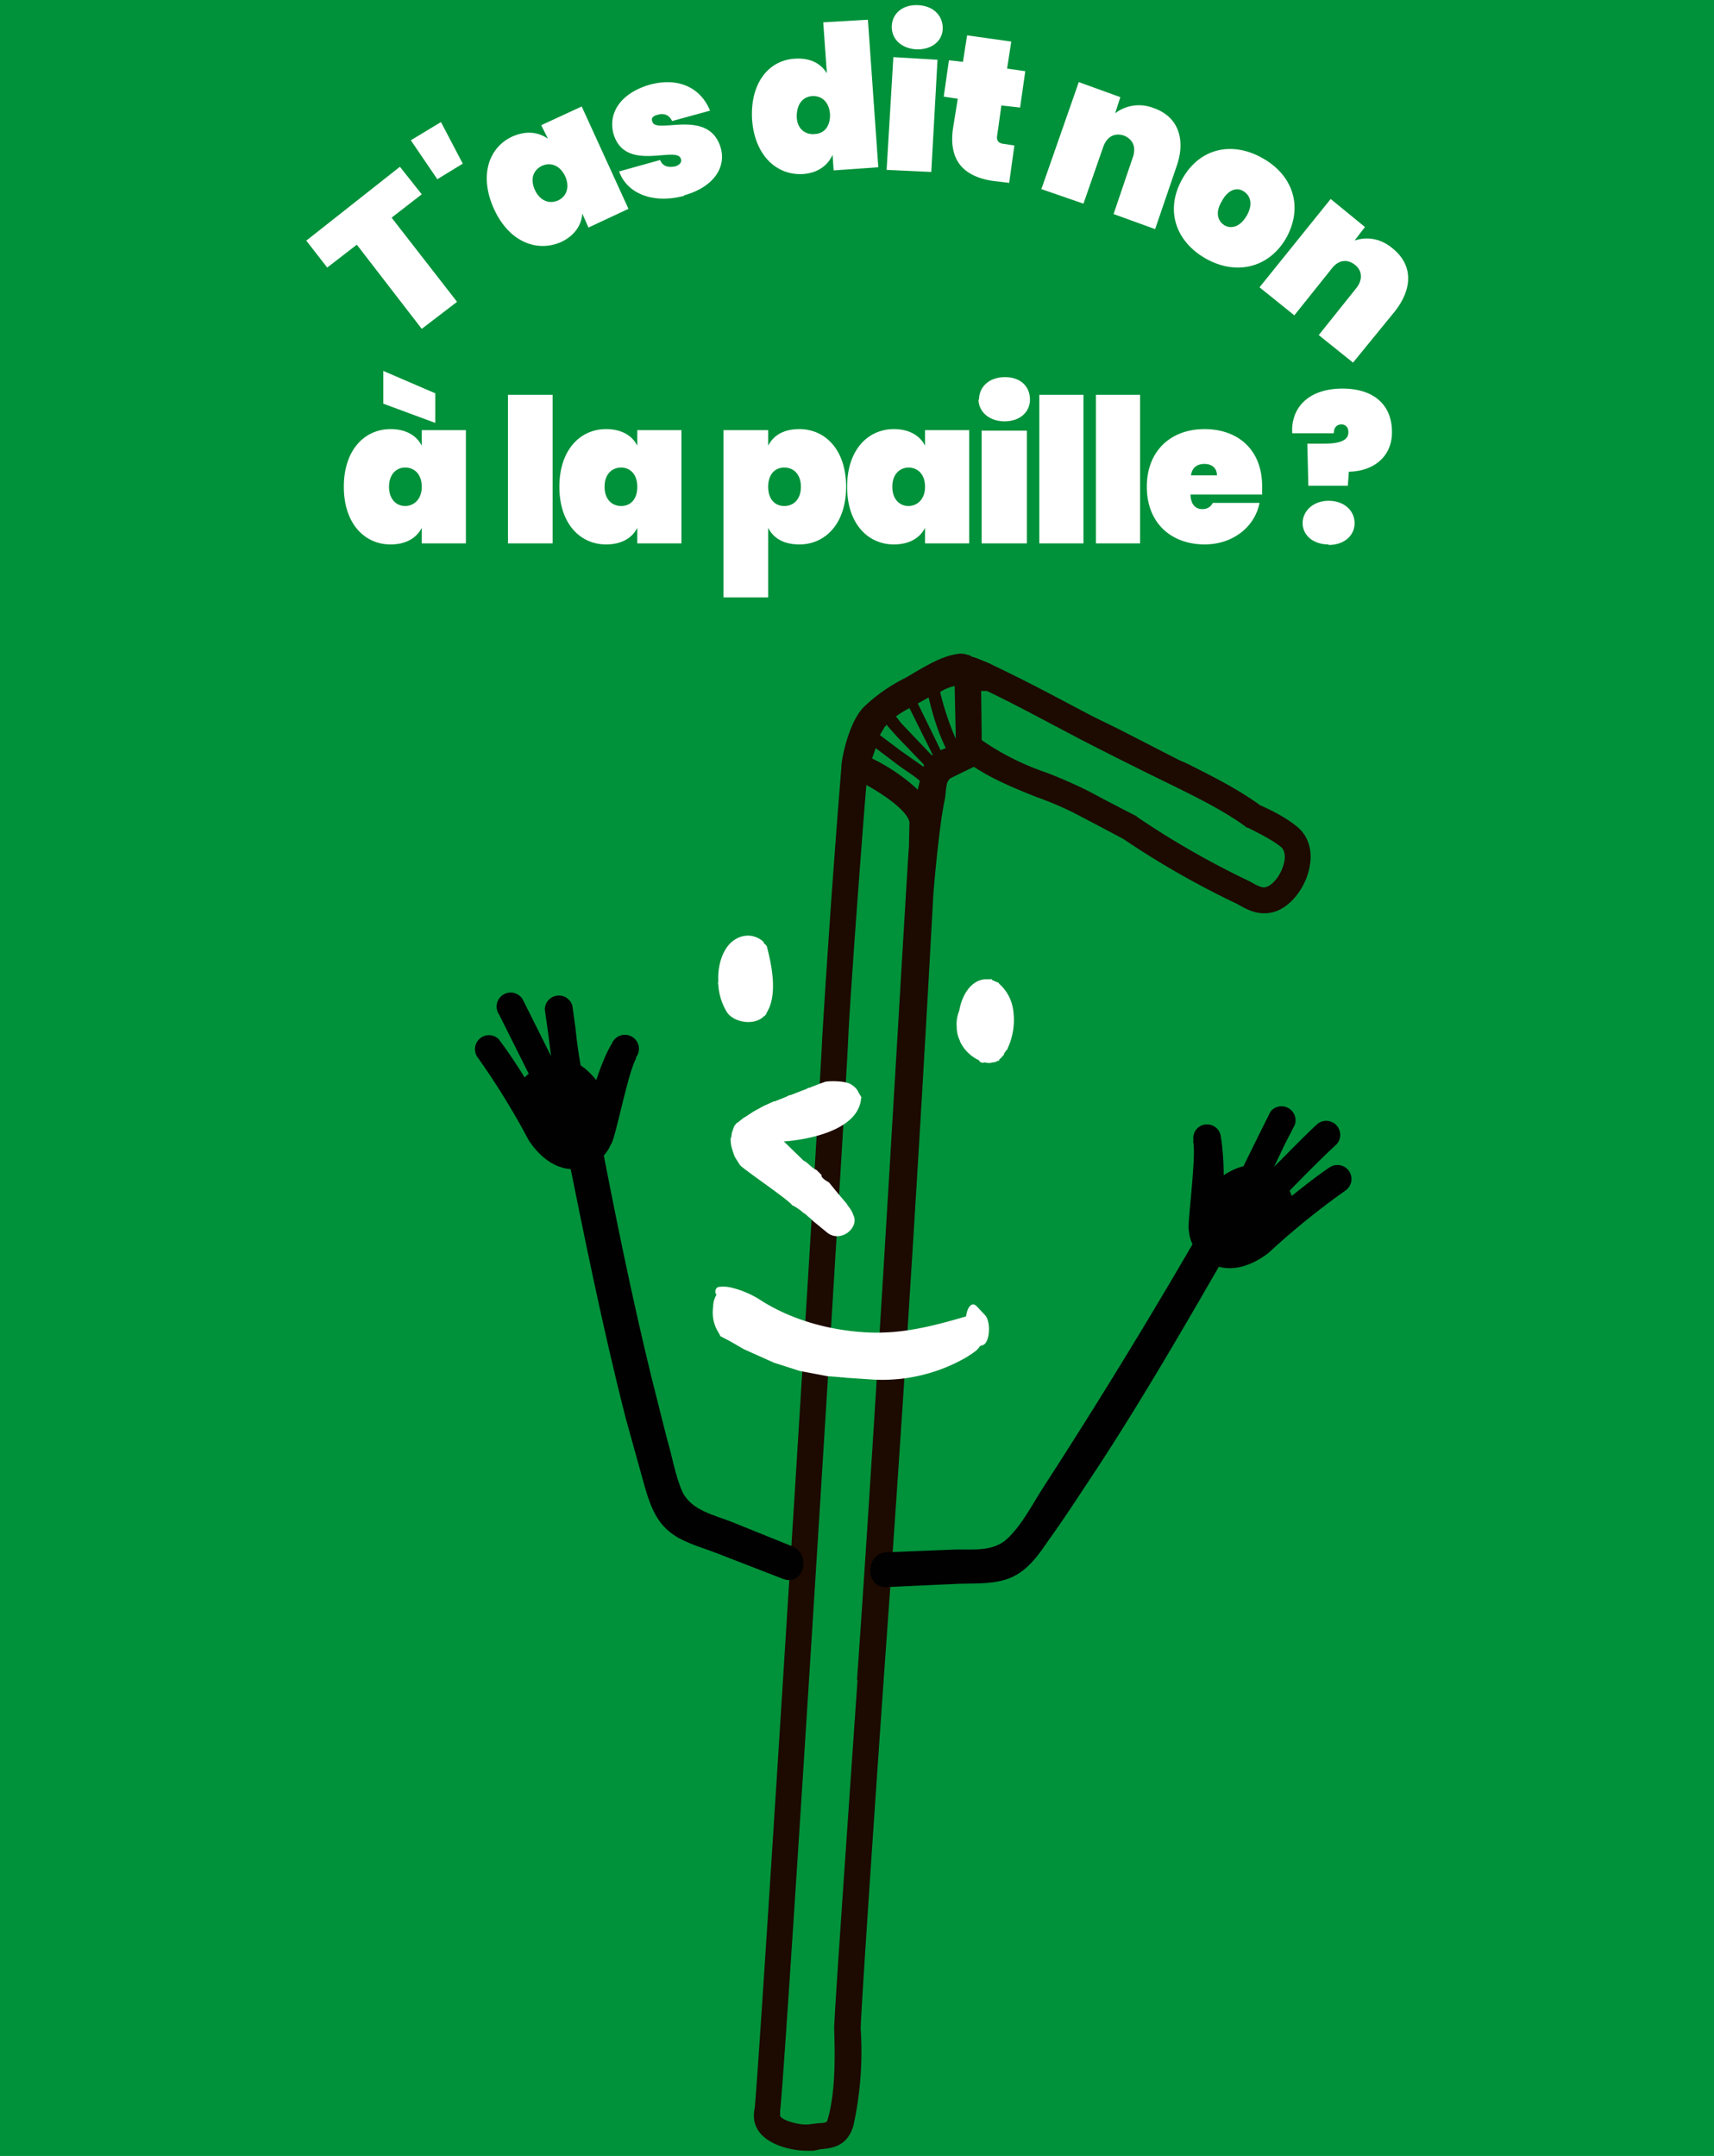 <?xml version="1.0" encoding="UTF-8"?> <svg xmlns="http://www.w3.org/2000/svg" id="Calque_1" viewBox="0 0 330 415"><defs><style>.cls-1{fill:#010101}.cls-3{fill:#fff}</style></defs><path fill="#00923a" d="M0 0h330v415H0z"></path><path d="m59 46.3 18-14.2 4.2 5.3-5.8 4.5L88 58.1l-6.8 5.2-12.5-16.2-5.7 4.4-4.2-5.4ZM79.1 27l5.8-3.5 4.2 8-4.9 3-5.1-7.5Zm19.5-.7c2.7-1.2 5-.9 6.9.4l-1.3-2.6 7.8-3.6 9 19.7-7.7 3.6-1.2-2.7c-.1 2.2-1.5 4.3-4.1 5.5-4.6 2-10 0-12.9-6.4s-1-11.8 3.5-13.9Zm5.8 5.6c-1.7.8-2.4 2.5-1.4 4.7 1 2.1 2.8 2.7 4.4 2s2.4-2.5 1.4-4.7c-1-2.1-2.8-2.7-4.4-2Zm27.3 5.8c-6.1 1.6-11-.5-12.5-4.7l7.9-2.2c.5 1.3 1.7 1.5 3 1.2.8-.3 1.2-.8 1-1.4-.7-2.7-10.8 2.8-13-4.9-1-3.8 1.2-7.7 7-9.4 6-1.6 10 1 11.6 5l-7.3 2c-.5-1.1-1.5-1.6-2.8-1.2-.9.2-1.3.7-1 1.3.6 2.6 11-2.8 13.2 5.2 1 3.8-1.6 7.5-7.1 9ZM153 11.3c3-.2 5 .9 6.2 2.8l-.7-9.8 8.6-.5 2 28.4-8.6.6-.2-3c-.9 2-2.8 3.5-5.7 3.7-5 .3-9.3-3.5-9.8-10.5-.4-7 3.2-11.4 8.2-11.7Zm3.4 7.2c-1.8.1-3 1.5-3 3.9s1.7 3.6 3.5 3.4c1.8-.1 3-1.5 2.9-3.9-.2-2.3-1.6-3.5-3.4-3.4ZM172 11l8.5.5-1.2 21.6-8.6-.4L172 11Zm-.3-6c.1-2.4 2.1-4.2 5.2-4 3 .2 4.7 2.2 4.6 4.6-.1 2.3-2.1 4-5.1 3.9-3-.2-4.8-2.1-4.7-4.5Zm12.7 14-2.7-.4 1-7 2.7.3.8-5.1 8.5 1.2-.8 5.2 3.5.5-1 7-3.6-.4-.8 5.7c-.2 1 .2 1.6 1.3 1.7l2 .3-1 7.2-3.3-.4c-5-.8-8.5-3.5-7.5-10.2l.9-5.6Zm33.7 11.3c.7-2 0-3.5-1.7-4.2-1.8-.6-3.3.2-4 2.2l-3.8 10.9-8.1-2.8 7.2-20.6 8 2.9-1 3.1a7.6 7.6 0 0 1 7.4-1c4.7 1.6 6.3 6 4.4 11.3l-4.1 12-8-2.9 3.7-10.9Zm14.1 19.5c-5.7-3.2-8-9.2-4.6-15.3s9.7-7.3 15.4-4.1c5.8 3.2 8 9.2 4.7 15.3-3.4 6-9.8 7.3-15.5 4.1Zm3.6-6.4c1.3.7 3 .3 4.3-2 1.2-2.2.6-3.8-.7-4.6s-3-.3-4.2 2c-1.3 2.2-.7 3.8.6 4.6Zm25.3 12.1c1.3-1.6 1.2-3.4-.2-4.5-1.5-1.2-3.2-1-4.5.7l-7.2 9-6.7-5.4 13.7-17 6.6 5.4-2 2.6c2.1-.7 4.8-.6 7.3 1.5 4 3.2 3.9 7.8.4 12.2l-8 9.8-6.6-5.3 7.2-9ZM75.2 82.6c2.9 0 5 1.2 6 3.2v-3h8.5v21.8h-8.5v-3c-1 2-3.1 3.2-6 3.2-5 0-9-4-9-11.1s4-11.1 9-11.1Zm-1.4-11.2 10 4.3v5.7l-10-3.7v-6.3ZM78 90c-1.7 0-3.1 1.3-3.1 3.7s1.4 3.7 3.1 3.7 3.2-1.3 3.2-3.7S79.8 90 78 90Zm19.8-14h8.6v28.6h-8.6V76Zm18.9 6.6c2.9 0 5 1.2 6 3.2v-3h8.5v21.8h-8.5v-3c-1 2-3.1 3.2-6 3.2-5 0-9-4-9-11.1s4-11.1 9-11.1Zm2.9 7.4c-1.8 0-3.2 1.3-3.2 3.7s1.4 3.7 3.2 3.7 3.1-1.3 3.1-3.7-1.4-3.7-3.1-3.7Zm34.3-7.4c5 0 9 4 9 11.1s-4 11.1-9 11.1c-3 0-5-1.2-6-3.2V115h-8.6V82.8h8.6v3c1-2 3-3.2 6-3.2ZM151 90c-1.8 0-3.1 1.3-3.1 3.7s1.3 3.7 3.1 3.7 3.2-1.3 3.2-3.7-1.4-3.7-3.2-3.7Zm21.1-7.4c2.9 0 5 1.2 6 3.2v-3h8.5v21.8h-8.5v-3c-1 2-3.1 3.2-6 3.2-5 0-9-4-9-11.1s4-11.1 9-11.1ZM175 90c-1.8 0-3.2 1.3-3.2 3.7s1.4 3.7 3.1 3.7 3.2-1.3 3.2-3.7-1.4-3.7-3.2-3.7Zm13.5-13.1c0-2.4 1.9-4.3 5-4.3s4.8 1.9 4.8 4.3-1.9 4.2-4.9 4.2-5-1.9-5-4.2Zm.6 6h8.6v21.7H189V82.8ZM200 76h8.6v28.6h-8.5V76Zm11 0h8.5v28.6H211V76Zm21 28.8c-6.6 0-11.2-4.2-11.2-11.1s4.6-11.1 11.1-11.1 11.1 4 11.1 11v1.6h-13.8c.1 2.2 1.2 2.8 2.3 2.8s1.7-.6 2-1.2h9c-.9 4.6-5.1 8-10.6 8Zm-2.7-13.3h5c0-1.5-1.1-2.2-2.4-2.2-1.4 0-2.4.7-2.6 2.2Zm29.2-16.7c5.5 0 9.5 2.7 9.5 8.4 0 4.6-3.4 7.5-8.3 7.6l-.2 2.7h-7.6l-.2-8.1h3.2c3 0 4.8-.6 4.7-2.3 0-.9-.6-1.4-1.3-1.4-1.1 0-1.5.8-1.5 1.7h-8c-.3-4.6 2.8-8.6 9.7-8.6Zm-2.7 30c-3 0-5-1.8-5-4.1s2-4.3 5-4.3 5 1.9 5 4.3-2 4.2-5 4.2Z" class="cls-3"></path><path fill="#1d0a00" d="M249.7 159.1c-2.1-1.7-4.6-3-7.1-4.1-4.6-3.4-10.7-6.3-14-8l-1.6-.7-11.5-5.9-5.3-2.6-7-3.7c-3.8-2-7.7-4-11.7-5.9l-1-.5-.7-.3-2-.8-.7-.2-.3-.2c-.9-.3-1.7-.5-2.5-.3-3.3.4-7.2 3-10 4.6a32.3 32.3 0 0 0-8 5.6c-3.2 3.3-4.4 11-4.3 11.5a2603 2603 0 0 0-3.7 52.2c-.3 8.7-12.1 198.2-13 206-.2 1-.3 2.3.3 3.6 1.6 3.5 6.9 4.6 9.8 4.6h1.2l1.4-.3c2.2-.2 5.1-.5 6.3-4.5a66.4 66.4 0 0 0 1.4-18.8c.2-5 2-32.2 4.4-66.6a8514 8514 0 0 0 9.6-151.7s1-12.6 2.2-18.2c.2-1 .2-2.8.6-3.5.4-.7.6-.6 1.5-1.1l3.5-1.7c3.8 2.5 8 4.2 12 5.8 2.8 1 5.4 2.1 7.9 3.4l4 2.1 4.9 2.6a165.7 165.7 0 0 0 21.9 12.5c1.4.8 3.1 1.8 5.2 1.8.7 0 1.5-.1 2.3-.4 3.2-1.2 5.9-5 6.5-8.9.5-3-.4-5.7-2.5-7.4ZM183.8 132l.2 9v1.2a55 55 0 0 1-3-9c.8-.5 1.7-.9 2.6-1.1l.2-.1Zm-5 2.3c.8 3.4 1.8 6.6 3.3 9.7l-1 .4-4.4-9 .4-.2 1.6-.9Zm-10.2 9.7 3.7 2.8c1.5 1.2 3.3 2.2 4.8 3.5l-.4 1.7a36.3 36.3 0 0 0-8.8-6l.7-2Zm1.8-4.1.3-.4.4.5 1.7 1.9 5 5.2.1.2-.1.3-4.4-3.1-4-3 1-1.7Zm4.7-3.6.7 1.4a913 913 0 0 0 3.5 7c0 .2.2.4.3.5l-.2.2-5.9-6.2-1-1.3a22 22 0 0 1 2.6-1.6Zm-10 187.1c-2.4 34.7-4.3 62-4.5 66.9v.2c.2 5.8.2 12.4-1.2 17.3l-.2.6c-.2.2-1.1.3-1.7.3l-1.6.2c-1.7.3-5.3-.7-5.7-1.6v-1c1-7.7 12.8-197.6 13.1-206.3.3-7 2.6-38.2 3.5-48.9 4 2.2 8 5.2 8.3 7.2l-.1 4.7c-.3 2.6-6 104-10 160.4Zm82.2-157.7c-.4 2.3-2 4.5-3.4 5-.7.3-1.5 0-3.2-1a164.8 164.8 0 0 1-21.7-12.4l-.2-.2a469.9 469.9 0 0 1-9-4.7 87.8 87.8 0 0 0-8.4-3.7 50.3 50.3 0 0 1-12.2-6.1l-.2-.2V141l-.1-8h1.1c3.6 1.7 7.2 3.6 10.8 5.5l7.2 3.8a872.4 872.4 0 0 0 18.4 9.2c3.2 1.6 9.2 4.5 13.4 7.6l.2.2h.2c2.4 1.2 4.6 2.3 6.4 3.7.6.5.9 1.4.7 2.7Z"></path><path d="M229.8 219.6c-.3-1.4.6-2.8 2-3.1 1.5-.3 2.9.6 3.2 2 .3 1.7.6 4.6.6 7.7 1.3-.8 2.5-1.4 3.8-1.7l3.2-6.5 2-4a2.7 2.7 0 0 1 4.7 2.5l-2 3.9-2 4.2c3-3 6.3-6.4 8.4-8.3a2.7 2.7 0 0 1 3.6 4c-2.2 2-6 5.8-9 8.9l.4 1c2.5-2 5.2-4.1 7.3-5.5a2.7 2.7 0 1 1 3 4.5 145.6 145.6 0 0 0-14.8 12c-4.7 3.6-10.2 4.3-13.8-.4a7.1 7.1 0 0 1-1.5-4c-.4-.7 1.5-14.2.8-17.2Z" class="cls-1"></path><path d="M184.2 197.7c0 .9.2 1.8.6 2.6v.1a7.6 7.6 0 0 0 3.7 3.7l.1.2c.3.3.7.3 1 .2.5.1 1 .2 1.4 0h.3l.3-.1h.2l.3-.3v.2l.4-.3h-.2l.6-.5v-.1s.5-.4.4-.5c0-.2.2-.3.3-.5l.1-.2c.1 0 .2 0 .1-.2h.2v-.2a13 13 0 0 0 1-7.8 8.2 8.2 0 0 0-2.7-4.7v-.1l-1.4-.6h.1c-.1-.3-.5 0-.6-.1h-.7c-3 .2-4.6 3.5-5 6-.4 1-.6 2.1-.5 3.1Zm-45.9-8.2a11.3 11.3 0 0 0 1.7 5.4c1.4 2 5.4 2.6 7.2.6v.1l.4-.5h-.1c2.3-3.4 1.1-9.2.2-12.7a1 1 0 0 0-.5-.7l-.3-.5c-2.5-2.1-5.8-1-7.3 1.7-.9 1.5-1.4 3.7-1.3 5.8 0 .3-.1.7 0 .8Zm27.6 21.8-.6-1a3 3 0 0 0-.5-.8 4 4 0 0 0-.7-.6l-.3-.2c-1.4-.8-5-.6-5.1-.4l-.6.2-2.3.9h-.2l-.3.2a439 439 0 0 0-3.1 1.2h-.2c-.9.5-1.9.8-2.8 1.2h-.2l-.9.4-.2.1-.9.4-2 1.1-1.5 1c-.2 0-1.2.9-1.5 1.1h-.1l-.5.6a14.9 14.9 0 0 0-.5 1.4l-.1.8c-.2 0-.1.9-.1.9 0 .9.6 2.4.6 2.4 0 .4 1.2 2 1.1 2 .6.8 9.8 7 10.1 7.8.2 0 1.6.9 2.1 1.4l.6.4.3.3.6.5.4.4 2.8 2.3c2.6 2 6.2-1 5-3.4-.2-.6-.6-1.3-1.2-2v-.1l-1.7-2-1.8-2.2s-1.7-.9-1.4-1.4l-1-1c-1-.4-1.6-1.4-2.5-1.8l-3.8-3.7h.2s14.2-.8 14.7-8.4Z" class="cls-3"></path><path d="M231.8 235.7a1149 1149 0 0 1-30.8 50.4c-2.1 3.2-4.3 7.6-7.2 10.2s-7.2 1.8-10.7 2l-12.4.5c-4.2.2-4.2 6.9 0 6.7l13.1-.6c3.6-.2 7.7.2 11-1.3 3.1-1.4 5.1-4.2 7-7 2.6-3.6 5.1-7.4 7.6-11.2 10-15 19-30.7 28-46.3 2.2-3.7-3.5-7-5.7-3.4Zm-109.4-32.1a2.7 2.7 0 1 0-4.6-2.7c-.9 1.4-2 4-3 7-1-1.2-2-2.2-3-2.8a89 89 0 0 1-1-7.2l-.6-4.3a2.7 2.7 0 0 0-5.3.8l.6 4.2.6 4.7-5.3-10.6a2.7 2.7 0 1 0-4.7 2.6l5.7 11.4a7 7 0 0 0-.8.7 94.3 94.3 0 0 0-5-7.4 2.7 2.7 0 0 0-4.2 3.3 144.8 144.8 0 0 1 10 16.2c3.3 5 8.3 7.3 13.2 4 1.3-.9 2.1-2 2.6-3.2.8-.6 3.3-14 4.9-16.6Z" class="cls-1"></path><path d="M108.8 219.7c3.6 17.9 7.2 35.8 11.7 53.4l3.5 12.6c.9 3.2 2 6.6 4.5 8.8 2.5 2.3 6.2 3.2 9.3 4.4l12.9 5c4 1.6 5.7-4.8 1.7-6.3L141 293c-3.5-1.4-7.8-2.2-9.6-5.8-1.4-3.1-2-7-3-10.3l-3-11.9c-3.8-15.6-7-31.3-10-47-1-4.2-7.3-2.5-6.5 1.7Z" class="cls-1"></path><path d="M146.8 250.5a18.4 18.4 0 0 0-5.8-2.6c-.8-.2-1.6-.3-2.4-.2-.8 0-1 .8-.8 1.3-.1.2 0 .1 0 0l.1.1v.2c-.4.7-.6 1.5-.6 2.3a7.2 7.2 0 0 0 1.1 5l.3.6 1.9 1 2.6 1.5 5.8 2.6 5 1.6 5.3 1 2.6.2c0 .1 0 .1.2 0l.7.1 4.5.3a32.4 32.4 0 0 0 18.7-4.2s2.1-1.3 2.2-1.6l.2-.2.3-.4.6-.2c1.3-.6 1.5-4.4.4-5.7l-1.6-1.7c-1-1.1-1.9.2-2.1 1.9-5.5 1.6-10.8 3-16.2 3.1 0 0-12.2.7-23-6Zm22 6Z" class="cls-3"></path></svg> 